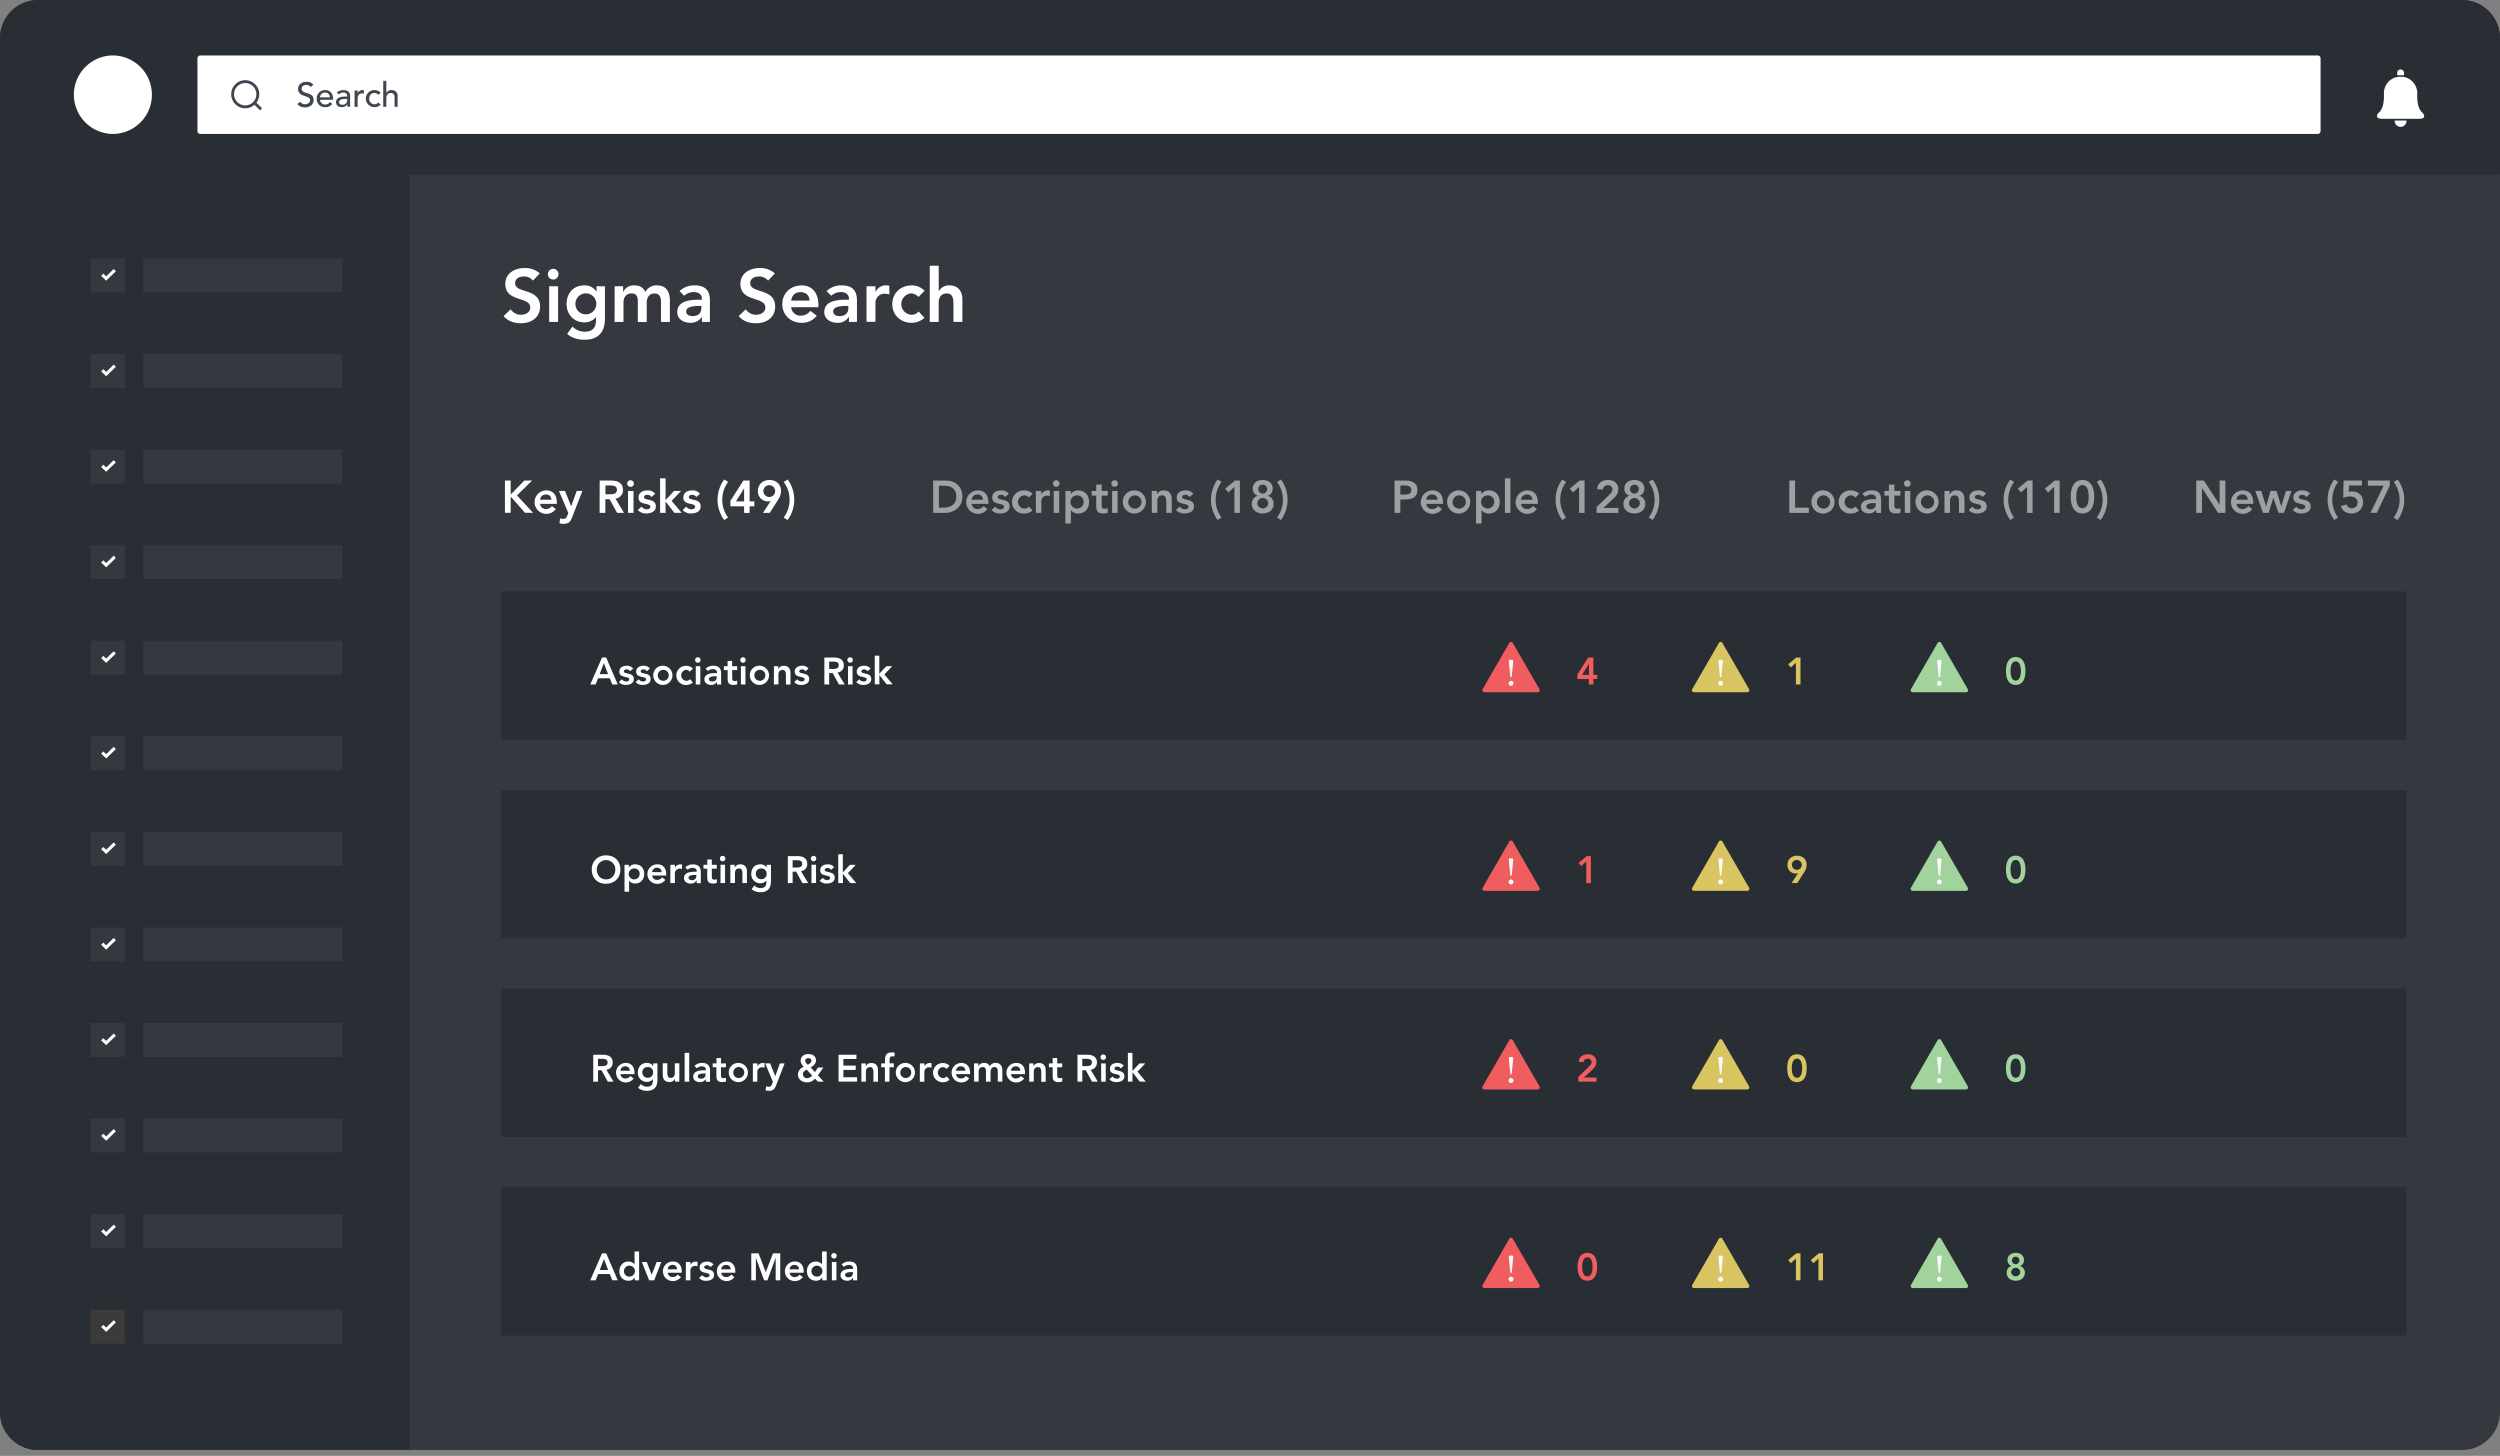 <svg width="419" height="244" fill="none" xmlns="http://www.w3.org/2000/svg"><rect width="100%" height="100%" fill="#808080" stroke="none"/><path d="M412.619 0H6.381A6.379 6.379 0 0 0 .003 6.379v230.267a6.379 6.379 0 0 0 6.378 6.379H412.62a6.378 6.378 0 0 0 6.378-6.379V6.379A6.378 6.378 0 0 0 412.619 0Z" fill="#35393F"/><path d="M68.672 29.28v213.745H6.382A6.4 6.4 0 0 1 0 236.657V29.299l68.672-.02Z" fill="#292D34"/><path d="M419 29.285V6.378a6.396 6.396 0 0 0-6.367-6.367H6.384A6.398 6.398 0 0 0 .003 6.378v22.907H419Z" fill="#292D34"/><path d="M57.374 43.33h-33.35v5.672h33.35v-5.673ZM57.374 59.345h-33.35v5.673h33.35v-5.673ZM57.374 75.36h-33.35v5.673h33.35v-5.672ZM57.374 91.379h-33.35v5.672h33.35V91.38ZM57.374 107.395h-33.35v5.672h33.35v-5.672ZM57.374 123.413h-33.35v5.672h33.35v-5.672ZM57.374 171.462h-33.35v5.673h33.35v-5.673ZM57.374 187.478h-33.35v5.673h33.35v-5.673ZM57.374 203.497h-33.35v5.672h33.35v-5.672Z" fill="#35393F"/><path d="M20.916 219.512h-5.753v5.673h5.753v-5.673Z" fill="#3B3B3B"/><path d="M57.374 219.512h-33.35v5.673h33.35v-5.673ZM57.374 139.428h-33.35v5.673h33.35v-5.673ZM20.916 43.33h-5.753v5.672h5.753v-5.673ZM20.916 59.345h-5.753v5.673h5.753v-5.673ZM20.916 75.36h-5.753v5.673h5.753v-5.672ZM20.916 91.379h-5.753v5.672h5.753V91.38ZM20.916 107.395h-5.753v5.672h5.753v-5.672ZM20.916 123.413h-5.753v5.672h5.753v-5.672ZM20.916 171.462h-5.753v5.673h5.753v-5.673ZM20.916 187.478h-5.753v5.673h5.753v-5.673ZM20.916 203.497h-5.753v5.672h5.753v-5.672ZM20.916 139.428h-5.753v5.673h5.753v-5.673ZM20.916 155.444h-5.753v5.673h5.753v-5.673Z" fill="#35393F"/><path d="m17.311 45.854-.36.374.842.811 1.625-1.58-.363-.372-1.265 1.23-.479-.463ZM17.311 61.873l-.36.37.842.812 1.625-1.578-.363-.371-1.265 1.229-.479-.462ZM17.311 77.888l-.36.374.842.808 1.625-1.578-.363-.37-1.265 1.228-.479-.462ZM17.311 93.904l-.36.374.842.81 1.625-1.577-.363-.374-1.265 1.232-.479-.465ZM17.311 109.922l-.36.374.842.808 1.625-1.578-.363-.371-1.265 1.229-.479-.462ZM17.311 125.938l-.36.374.842.811 1.625-1.581-.363-.371-1.265 1.229-.479-.462ZM17.311 173.987l-.36.374.842.811 1.625-1.578-.363-.374-1.265 1.23-.479-.463ZM17.311 190.006l-.36.373.842.809 1.625-1.578-.363-.371-1.265 1.229-.479-.462ZM17.311 206.021l-.36.374.842.811 1.625-1.581-.363-.371-1.265 1.23-.479-.463ZM17.311 222.04l-.36.371.842.811 1.625-1.578-.363-.374-1.265 1.232-.479-.462ZM17.311 141.956l-.36.374.842.808 1.625-1.578-.363-.371-1.265 1.229-.479-.462ZM17.311 157.972l-.36.373.842.809 1.625-1.578-.363-.371-1.265 1.229-.479-.462Z" fill="#fff"/><path d="M57.374 155.444h-33.35v5.673h33.35v-5.673Z" fill="#35393F"/><path d="M84.626 80.54h.964v2.295h.047l2.242-2.295h1.302l-2.534 2.492 2.703 2.918h-1.357l-2.35-2.666h-.053v2.666h-.964v-5.41ZM90.521 84.444a.952.952 0 0 0 .988.872 1.204 1.204 0 0 0 .986-.498l.659.498a1.966 1.966 0 1 1-1.553-3.123c1.024 0 1.722.72 1.722 1.999v.252H90.52Zm1.883-.69a.845.845 0 0 0-.933-.872.911.911 0 0 0-.95.873h1.883ZM93.682 82.284h1.01l1.028 2.55h.014l.919-2.55h.955l-1.736 4.463c-.277.69-.59 1.05-1.4 1.05-.24 0-.476-.031-.707-.092l.117-.83c.149.058.307.089.467.09.452 0 .573-.16.726-.553l.177-.434-1.57-3.694ZM100.504 80.54h1.882c1.041 0 2.021.338 2.021 1.553a1.385 1.385 0 0 1-1.254 1.47l1.437 2.398h-1.163l-1.254-2.298h-.717v2.298h-.963l.011-5.42Zm1.713 2.295c.554 0 1.18-.044 1.18-.75 0-.642-.598-.717-1.094-.717h-.83v1.467h.744ZM105.708 80.488a.554.554 0 1 1-.055 1.107.554.554 0 0 1 .055-1.107Zm-.451 1.796h.919v3.677h-.919v-3.677ZM109.192 83.303a.836.836 0 0 0-.717-.373c-.247 0-.538.113-.538.39 0 .656 1.983.122 1.983 1.553 0 .872-.831 1.18-1.584 1.18a1.795 1.795 0 0 1-1.431-.568l.612-.573a1.117 1.117 0 0 0 .872.451c.277 0 .612-.13.612-.42 0-.76-1.983-.161-1.983-1.562 0-.83.737-1.188 1.479-1.188a1.59 1.59 0 0 1 1.309.554l-.614.556ZM110.631 80.172h.919v3.638l1.417-1.526h1.177l-1.575 1.661 1.675 2.008h-1.216l-1.461-1.877h-.017v1.877h-.919v-5.78ZM116.702 83.303a.83.83 0 0 0-.72-.373c-.243 0-.534.113-.534.39 0 .656 1.982.122 1.982 1.553 0 .872-.83 1.18-1.583 1.18a1.795 1.795 0 0 1-1.431-.568l.606-.573a1.11 1.11 0 0 0 .872.451c.277 0 .612-.13.612-.42 0-.76-1.982-.161-1.982-1.562 0-.83.733-1.188 1.478-1.188a1.58 1.58 0 0 1 1.307.554l-.607.556ZM122.023 80.754v.03a5.008 5.008 0 0 0 0 5.95l-.642.42a5.725 5.725 0 0 1 0-6.796l.642.396ZM124.711 84.856h-2.297v-.91l2.181-3.406h1.041v3.491h.789v.83h-.789v1.108h-.925v-1.113Zm0-3.014-1.353 2.19h1.353v-2.19ZM127.873 85.961l1.301-2.007-.017-.014a1.186 1.186 0 0 1-.503.091 1.663 1.663 0 0 1-1.631-1.73c0-1.127.83-1.852 1.938-1.852 1.107 0 1.938.695 1.938 1.844a2.694 2.694 0 0 1-.504 1.486l-1.384 2.182h-1.138Zm1.055-4.64a.986.986 0 0 0-.913.61.988.988 0 1 0 .913-.61ZM131.356 86.756v-.03a4.982 4.982 0 0 0 0-5.942l.642-.426a5.719 5.719 0 0 1 0 6.796l-.642-.398Z" fill="#fff"/><path d="M156.394 80.54h2.137c1.423 0 2.768.872 2.768 2.71 0 1.839-1.569 2.711-2.871 2.711h-2.021l-.013-5.42Zm1.686 4.546c1.209 0 2.195-.52 2.195-1.835s-.856-1.839-2.035-1.839h-.88v3.674h.72ZM162.855 84.444a.955.955 0 0 0 .989.872 1.203 1.203 0 0 0 .988-.498l.659.498a1.969 1.969 0 0 1-2.692.469 1.96 1.96 0 0 1-.559-2.675 1.963 1.963 0 0 1 1.695-.917c1.027 0 1.722.72 1.722 1.999v.252h-2.802Zm1.886-.69a.858.858 0 0 0-.27-.649.842.842 0 0 0-.666-.223.913.913 0 0 0-.95.873h1.886ZM168.476 83.303a.834.834 0 0 0-.72-.373c-.244 0-.535.113-.535.39 0 .656 1.983.122 1.983 1.553 0 .872-.831 1.18-1.587 1.18a1.804 1.804 0 0 1-1.431-.568l.606-.573a1.105 1.105 0 0 0 .872.451c.277 0 .612-.13.612-.42 0-.76-1.982-.161-1.982-1.562 0-.83.734-1.188 1.478-1.188a1.588 1.588 0 0 1 1.307.554l-.603.556ZM172.426 83.389a1 1 0 0 0-.698-.368 1.11 1.11 0 0 0-1.107 1.107 1.11 1.11 0 0 0 1.107 1.108.871.871 0 0 0 .712-.344l.615.656a2.085 2.085 0 0 1-1.327.515 1.935 1.935 0 0 1-1.951-1.146 1.937 1.937 0 0 1 1.951-2.713 1.789 1.789 0 0 1 1.332.554l-.634.631ZM173.605 82.284h.92v.585h.019a1.17 1.17 0 0 1 1.417-.623v.889a1.81 1.81 0 0 0-.445-.07.93.93 0 0 0-.695.25.93.93 0 0 0-.291.678v1.968h-.919l-.006-3.677ZM177.05 80.488a.551.551 0 0 1 .511.677.553.553 0 1 1-.511-.677Zm-.452 1.796h.92v3.677h-.92v-3.677ZM178.575 82.284h.872v.554a1.422 1.422 0 0 1 1.265-.642c1.132 0 1.813.83 1.813 1.938 0 1.107-.728 1.938-1.777 1.938a1.51 1.51 0 0 1-1.246-.554h-.022v2.215h-.919l.014-5.449Zm1.965.737a1.106 1.106 0 1 0 1.08 1.107 1.058 1.058 0 0 0-.302-.785 1.064 1.064 0 0 0-.778-.322ZM182.968 83.065v-.78h.759V81.22h.916v1.063h1.011v.781h-1.011v1.609c0 .368.108.598.515.598a.935.935 0 0 0 .496-.117v.773a1.892 1.892 0 0 1-.726.124c-.971 0-1.201-.437-1.201-1.3v-1.687h-.759ZM186.842 80.488a.551.551 0 0 1 .511.677.553.553 0 1 1-.511-.677Zm-.452 1.796h.919v3.677h-.919v-3.677ZM190.18 82.193a1.938 1.938 0 1 1-1.998 1.938 1.895 1.895 0 0 1 1.232-1.819c.245-.092.506-.132.766-.119Zm0 3.046a1.11 1.11 0 0 0 1.043-.665 1.104 1.104 0 0 0-.222-1.216 1.109 1.109 0 0 0-1.9.773 1.056 1.056 0 0 0 .307.777 1.063 1.063 0 0 0 .772.317v.014ZM193.035 82.284h.888v.59a1.157 1.157 0 0 1 1.127-.681c.986 0 1.337.698 1.337 1.448v2.32h-.916V84.1c0-.407-.031-1.08-.676-1.08-.603 0-.83.443-.83.933v2.007h-.919l-.011-3.677ZM199.391 83.303a.83.83 0 0 0-.72-.373c-.246 0-.537.113-.537.39 0 .656 1.982.122 1.982 1.553 0 .872-.83 1.18-1.583 1.18a1.795 1.795 0 0 1-1.431-.568l.611-.573a1.12 1.12 0 0 0 .872.451c.277 0 .612-.13.612-.42 0-.76-1.982-.161-1.982-1.562 0-.83.736-1.188 1.478-1.188a1.592 1.592 0 0 1 1.31.554l-.612.556ZM204.72 80.754v.03a5.008 5.008 0 0 0 0 5.95l-.645.42a5.732 5.732 0 0 1 0-6.796l.645.396ZM206.891 81.598l-1.017.941-.537-.637 1.639-1.362h.831v5.421h-.919l.003-4.363ZM213.303 81.872a1.182 1.182 0 0 1-.831 1.218v.014a1.34 1.34 0 0 1 .988 1.318c0 1.071-.83 1.63-1.83 1.63-.999 0-1.83-.553-1.83-1.63a1.348 1.348 0 0 1 .989-1.318v-.02a1.184 1.184 0 0 1-.831-1.218c0-.91.742-1.423 1.661-1.423s1.684.518 1.684 1.429Zm-2.572 2.433a.913.913 0 0 0 .91.911.913.913 0 0 0 .911-.91.913.913 0 0 0-1.821 0Zm.169-2.342a.714.714 0 0 0 .45.707.718.718 0 0 0 .291.052.745.745 0 0 0 .742-.759.724.724 0 0 0-.458-.68.727.727 0 0 0-.284-.053.701.701 0 0 0-.744.747l.003-.014ZM214.036 86.756v-.03a4.982 4.982 0 0 0 0-5.942l.645-.426a5.732 5.732 0 0 1 0 6.796l-.645-.398ZM233.731 80.54h1.822c1.049 0 1.998.368 1.998 1.57 0 1.362-1.018 1.606-2.167 1.606h-.687v2.245h-.966v-5.42Zm1.548 2.35c.553 0 1.262-.03 1.262-.766 0-.665-.637-.756-1.157-.756h-.687v1.523h.582ZM239.049 84.444a.95.95 0 0 0 .986.872 1.203 1.203 0 0 0 .988-.498l.659.498a1.967 1.967 0 0 1-2.693.468 1.963 1.963 0 0 1-.557-2.676 1.962 1.962 0 0 1 1.697-.915c1.024 0 1.722.72 1.722 1.999v.252h-2.802Zm1.883-.69a.84.84 0 0 0-.576-.833.844.844 0 0 0-.357-.039.914.914 0 0 0-.95.873h1.883ZM244.534 82.193a1.936 1.936 0 0 1 1.832 2.352 1.944 1.944 0 0 1-1.537 1.49 1.937 1.937 0 0 1-2.294-1.904 1.911 1.911 0 0 1 .579-1.403 1.9 1.9 0 0 1 1.42-.535Zm0 3.045a1.104 1.104 0 0 0 1.042-.664 1.105 1.105 0 0 0-.788-1.527 1.108 1.108 0 0 0-1.334 1.084 1.075 1.075 0 0 0 .307.777 1.066 1.066 0 0 0 .773.317v.013ZM247.391 82.284h.872v.554h.014a1.409 1.409 0 0 1 1.262-.642c1.135 0 1.816.83 1.816 1.938 0 1.107-.728 1.938-1.777 1.938a1.507 1.507 0 0 1-1.246-.554h-.025v2.215h-.916v-5.449Zm1.965.737a1.104 1.104 0 0 0-1.042.664 1.109 1.109 0 0 0 1.933 1.061c.123-.182.189-.398.189-.618a1.058 1.058 0 0 0-.302-.785 1.064 1.064 0 0 0-.778-.322ZM252.227 80.172h.919v5.789h-.919v-5.789ZM254.938 84.444a.95.95 0 0 0 .988.872 1.194 1.194 0 0 0 .985-.498l.659.498a1.96 1.96 0 0 1-1.753.801 1.968 1.968 0 0 1-1.595-1.083 1.967 1.967 0 0 1 1.795-2.84c1.025 0 1.722.719 1.722 1.998v.252h-2.801Zm1.882-.69a.84.84 0 0 0-.576-.833.842.842 0 0 0-.357-.039.915.915 0 0 0-.949.873h1.882ZM262.479 80.754v.03a5.002 5.002 0 0 0 0 5.95l-.642.42a5.72 5.72 0 0 1 0-6.796l.642.396ZM264.661 81.598l-1.019.941-.535-.637 1.637-1.362h.83v5.421h-.919l.006-4.363ZM267.592 84.987l2.107-2.035c.252-.247.554-.554.554-.92a.721.721 0 0 0-.494-.675.727.727 0 0 0-.292-.036.808.808 0 0 0-.831.734l-.963-.075c.091-1.002.83-1.531 1.799-1.531s1.753.496 1.753 1.54c0 .68-.352 1.145-.831 1.591l-1.675 1.553h2.511v.83h-3.638v-.976ZM275.593 81.872a1.182 1.182 0 0 1-.83 1.218v.014a1.34 1.34 0 0 1 .985 1.318c0 1.071-.83 1.63-1.827 1.63s-1.83-.553-1.83-1.63a1.35 1.35 0 0 1 .986-1.318v-.02a1.184 1.184 0 0 1-.831-1.218c0-.91.742-1.423 1.661-1.423s1.686.518 1.686 1.429Zm-2.572 2.433a.91.91 0 0 0 1.822 0 .914.914 0 0 0-1.822 0Zm.166-2.342a.716.716 0 0 0 .205.544.722.722 0 0 0 .54.215.747.747 0 0 0 .742-.759.743.743 0 0 0-.217-.522.73.73 0 0 0-.525-.211.707.707 0 0 0-.736.747l-.009-.014ZM276.335 86.756v-.03a4.982 4.982 0 0 0 0-5.942l.642-.426a5.719 5.719 0 0 1 0 6.796l-.642-.398ZM299.889 80.54h.966v4.546h2.304v.875h-3.27v-5.42ZM305.592 82.193a1.935 1.935 0 0 1 1.835 2.35 1.937 1.937 0 0 1-3.831-.412 1.908 1.908 0 0 1 1.231-1.817 1.91 1.91 0 0 1 .765-.12Zm0 3.045a1.109 1.109 0 0 0 .821-1.88 1.108 1.108 0 0 0-1.901.773 1.06 1.06 0 0 0 .307.778 1.052 1.052 0 0 0 .773.316v.013ZM310.96 83.389a1 1 0 0 0-.697-.368 1.106 1.106 0 0 0-.783 1.89c.207.208.489.325.783.325a.884.884 0 0 0 .711-.344l.612.656a2.071 2.071 0 0 1-1.323.515 1.94 1.94 0 0 1-1.952-2.712 1.941 1.941 0 0 1 1.952-1.147 1.795 1.795 0 0 1 1.331.554l-.634.631ZM314.435 85.454h-.022a1.325 1.325 0 0 1-1.18.599c-.681 0-1.339-.377-1.339-1.108 0-1.196 1.384-1.279 2.311-1.279h.23v-.1c0-.45-.352-.689-.831-.689a1.45 1.45 0 0 0-.98.382l-.481-.482a2.154 2.154 0 0 1 1.561-.59c1.57 0 1.57 1.133 1.57 1.662v2.115h-.831l-.008-.51Zm-.053-1.14h-.191c-.506 0-1.384.039-1.384.568 0 .334.343.481.642.481.629 0 .928-.33.928-.83l.005-.22ZM315.822 83.065v-.78h.758V81.22h.917v1.063h1.007v.781h-1.01v1.609c0 .368.108.598.515.598a.93.93 0 0 0 .495-.117v.773a1.883 1.883 0 0 1-.725.124c-.974 0-1.201-.437-1.201-1.3v-1.687h-.756ZM319.695 80.488a.554.554 0 1 1-.055 1.107.554.554 0 0 1 .055-1.107Zm-.451 1.796h.922v3.677h-.919l-.003-3.677ZM323.034 82.193a1.935 1.935 0 0 1 1.746 1.238 1.937 1.937 0 1 1-3.745.7 1.896 1.896 0 0 1 .578-1.404 1.892 1.892 0 0 1 1.421-.534Zm0 3.046a1.105 1.105 0 0 0 1.043-.665 1.112 1.112 0 0 0-.223-1.216 1.102 1.102 0 0 0-1.21-.252 1.106 1.106 0 0 0-.69 1.025 1.074 1.074 0 0 0 .307.777 1.063 1.063 0 0 0 .773.317v.014ZM325.888 82.284h.872v.59h.017a1.159 1.159 0 0 1 1.124-.68c.988 0 1.34.697 1.34 1.447v2.32h-.919V84.1c0-.407-.031-1.08-.673-1.08s-.831.443-.831.933v2.007h-.919l-.011-3.677ZM332.242 83.303a.83.83 0 0 0-.72-.373c-.244 0-.534.113-.534.39 0 .656 1.982.122 1.982 1.553 0 .872-.831 1.18-1.584 1.18a1.79 1.79 0 0 1-1.431-.568l.612-.573a1.11 1.11 0 0 0 .872.451c.277 0 .612-.13.612-.42 0-.76-1.982-.161-1.982-1.562 0-.83.733-1.188 1.478-1.188a1.588 1.588 0 0 1 1.309.554l-.614.556ZM337.562 80.754v.03a5.021 5.021 0 0 0 0 5.95l-.642.42a5.725 5.725 0 0 1 0-6.796l.642.396ZM339.744 81.598l-1.016.941-.537-.637 1.639-1.362h.83v5.421h-.919l.003-4.363ZM344.276 81.598l-1.016.941-.537-.637 1.639-1.362h.831v5.421h-.92l.003-4.363ZM349.024 80.449c.604 0 1.96.238 1.96 2.802 0 2.563-1.356 2.801-1.96 2.801-.603 0-1.96-.238-1.96-2.801 0-2.564 1.354-2.802 1.96-2.802Zm0 4.728c.919 0 1.041-1.254 1.041-1.937 0-.684-.122-1.938-1.041-1.938-.919 0-1.041 1.254-1.041 1.938 0 .683.122 1.938 1.041 1.938ZM351.421 86.756v-.03a4.983 4.983 0 0 0 0-5.942l.645-.426a5.732 5.732 0 0 1 0 6.796l-.645-.398ZM368.09 80.54h1.279l2.625 4.026h.016V80.54h.964v5.421h-1.224l-2.68-4.153h-.016v4.153h-.964v-5.42ZM374.834 84.444a.955.955 0 0 0 .989.872 1.206 1.206 0 0 0 .988-.498l.656.498a1.96 1.96 0 0 1-1.753.801 1.968 1.968 0 0 1-1.595-1.083 1.967 1.967 0 0 1 1.795-2.84c1.025 0 1.722.719 1.722 1.998v.252h-2.802Zm1.883-.69a.836.836 0 0 0-.262-.654.83.83 0 0 0-.671-.218.915.915 0 0 0-.95.873h1.883ZM377.996 82.284h.997l.794 2.572h.017l.742-2.572h.994l.797 2.572h.017l.764-2.572h.927l-1.248 3.677h-.911l-.872-2.511h-.017l-.772 2.511h-.95l-1.279-3.677ZM386.548 83.303a.83.83 0 0 0-.72-.373c-.244 0-.534.113-.534.39 0 .656 1.982.122 1.982 1.553 0 .872-.831 1.18-1.586 1.18a1.806 1.806 0 0 1-1.432-.568l.615-.573a1.11 1.11 0 0 0 .872.451c.277 0 .612-.13.612-.42 0-.76-1.982-.161-1.982-1.562 0-.83.733-1.188 1.475-1.188a1.588 1.588 0 0 1 1.31.554l-.612.556ZM391.869 80.754v.03a5.008 5.008 0 0 0 0 5.95l-.642.42a5.72 5.72 0 0 1 0-6.796l.642.396ZM395.864 81.368h-2.182l-.022 1.077a2.33 2.33 0 0 1 .582-.066 1.702 1.702 0 0 1 1.807 1.796c0 1.166-.849 1.877-1.96 1.877-.858 0-1.5-.407-1.752-1.24l.963-.26a.854.854 0 0 0 .889.625.905.905 0 0 0 .876-.563.912.912 0 0 0 .065-.361c0-.759-.598-1.05-1.27-1.05-.393.001-.78.09-1.133.26l.053-2.923h3.084v.828ZM396.852 80.54h3.682v.83l-2.165 4.58h-1.08l2.215-4.549h-2.652v-.86ZM401.193 86.756v-.03a4.983 4.983 0 0 0 0-5.942l.643-.426a5.725 5.725 0 0 1 0 6.796l-.643-.398Z" fill="#9EA0A3"/><path d="M89.32 47.033a1.86 1.86 0 0 0-1.543-.694c-.722 0-1.442.32-1.442 1.132 0 1.766 4.18.759 4.18 3.892 0 1.891-1.495 2.813-3.222 2.813-1.108 0-2.165-.338-2.888-1.196l1.182-1.143a2.079 2.079 0 0 0 1.742.919c.722 0 1.545-.396 1.545-1.204 0-1.938-4.18-.83-4.18-3.97 0-1.816 1.616-2.664 3.244-2.664a3.627 3.627 0 0 1 2.528.909l-1.147 1.206ZM92.766 45.057a.898.898 0 0 1 .11 1.779.898.898 0 0 1-1.054-.885.918.918 0 0 1 .944-.894Zm-.722 2.923h1.492v5.972h-1.492V47.98ZM101.387 47.98v5.438c0 2.15-1.044 3.518-3.37 3.518-1.107 0-2.114-.235-2.962-.982l.897-1.218a2.872 2.872 0 0 0 2.052.858c1.442 0 1.89-.83 1.89-2.002v-.437h-.024a2.431 2.431 0 0 1-1.938.872c-1.791 0-2.974-1.37-2.974-3.062 0-1.767 1.108-3.134 2.949-3.134a2.3 2.3 0 0 1 2.051 1.044h.025v-.895h1.404Zm-4.95 2.974a1.725 1.725 0 0 0 1.755 1.727 1.756 1.756 0 1 0-1.755-1.727ZM103.018 47.98h1.417v.933h.025a1.906 1.906 0 0 1 1.83-1.082c.922 0 1.556.36 1.866 1.107a2.077 2.077 0 0 1 1.966-1.107c1.592 0 2.151 1.132 2.151 2.563v3.558h-1.492v-3.383c0-.748-.225-1.384-1.108-1.384-.933 0-1.282.772-1.282 1.542v3.236h-1.492v-3.569c0-.736-.299-1.22-1.019-1.22-.982 0-1.384.722-1.384 1.517v3.261h-1.492l.014-5.972ZM117.638 53.13h-.039a2.14 2.14 0 0 1-1.916.971c-1.107 0-2.176-.611-2.176-1.79 0-1.939 2.262-2.08 3.757-2.08h.374v-.16c0-.734-.573-1.122-1.371-1.122-.59 0-1.158.223-1.591.623l-.784-.783a3.497 3.497 0 0 1 2.539-.958c2.55 0 2.55 1.84 2.55 2.688v3.433h-1.343v-.822Zm-.089-1.852h-.313c-.83 0-2.239.06-2.239.919 0 .553.553.783 1.043.783 1.022 0 1.507-.534 1.507-1.367l.002-.335ZM128.723 47.033a1.859 1.859 0 0 0-1.545-.694c-.719 0-1.442.32-1.442 1.132 0 1.766 4.18.758 4.18 3.892 0 1.891-1.492 2.813-3.222 2.813-1.108 0-2.165-.338-2.885-1.196l1.179-1.143a2.086 2.086 0 0 0 1.745.919c.719 0 1.542-.396 1.542-1.204 0-1.938-4.181-.83-4.181-3.97 0-1.816 1.617-2.664 3.248-2.664a3.626 3.626 0 0 1 2.525.908l-1.144 1.207ZM132.604 51.488a1.545 1.545 0 0 0 1.603 1.42 1.965 1.965 0 0 0 1.606-.808l1.08.808a3.114 3.114 0 0 1-2.528 1.196c-1.802 0-3.247-1.257-3.247-3.137 0-1.88 1.445-3.133 3.247-3.133 1.661 0 2.799 1.168 2.799 3.247v.41l-4.56-.003Zm3.06-1.108c0-.872-.585-1.42-1.518-1.42-.883 0-1.431.554-1.542 1.42h3.06ZM142.283 53.13h-.039a2.14 2.14 0 0 1-1.916.971c-1.107 0-2.176-.611-2.176-1.79 0-1.939 2.265-2.08 3.757-2.08h.374v-.16c0-.734-.573-1.122-1.368-1.122-.591 0-1.16.223-1.594.623l-.784-.783a3.498 3.498 0 0 1 2.539-.958c2.55 0 2.55 1.84 2.55 2.688v3.433h-1.343v-.822Zm-.089-1.852h-.318c-.831 0-2.24.06-2.24.919 0 .553.554.783 1.047.783 1.019 0 1.503-.534 1.503-1.367l.008-.335ZM145.231 47.98h1.493v.944h.025a1.9 1.9 0 0 1 1.766-1.107c.182.003.363.032.537.086v1.445a2.947 2.947 0 0 0-.723-.114 1.5 1.5 0 0 0-1.483.906c-.081.19-.123.394-.122.6v3.198h-1.493V47.98ZM153.927 49.772a1.669 1.669 0 0 0-1.132-.598 1.792 1.792 0 0 0 0 3.582 1.433 1.433 0 0 0 1.157-.554l.997 1.072a3.382 3.382 0 0 1-2.154.83c-1.802 0-3.248-1.257-3.248-3.136 0-1.88 1.446-3.134 3.248-3.134a2.915 2.915 0 0 1 2.165.908l-1.033 1.03ZM157.338 48.814h.025a1.864 1.864 0 0 1 1.752-.983c1.606 0 2.179 1.132 2.179 2.35v3.77h-1.495V50.93c0-.66-.047-1.756-1.107-1.756-.983 0-1.368.723-1.368 1.518v3.26h-1.495V44.54h1.495l.014 4.275Z" fill="#fff"/><path d="M403.328 99.12H84.02v24.849h319.308v-24.85Z" fill="#292D34"/><path d="M100.902 110.199h.695l1.938 4.515h-.916l-.421-1.032h-1.96l-.407 1.032h-.9l1.971-4.515Zm1.005 2.785-.695-1.835-.708 1.835h1.403ZM105.609 112.502a.683.683 0 0 0-.598-.312c-.205 0-.448.097-.448.326 0 .554 1.661.1 1.661 1.293 0 .728-.695.983-1.321.983a1.514 1.514 0 0 1-1.193-.471l.512-.479a.932.932 0 0 0 .725.377c.225 0 .513-.108.513-.352 0-.631-1.661-.133-1.661-1.301 0-.684.611-.988 1.232-.988a1.33 1.33 0 0 1 1.09.465l-.512.459ZM108.427 112.502a.692.692 0 0 0-.598-.312c-.205 0-.445.096-.445.326 0 .554 1.661.1 1.661 1.293 0 .728-.695.983-1.321.983a1.494 1.494 0 0 1-1.19-.471l.509-.479a.936.936 0 0 0 .728.377c.222 0 .51-.108.51-.352 0-.631-1.661-.133-1.661-1.301 0-.684.611-.988 1.231-.988a1.334 1.334 0 0 1 1.08.465l-.504.459ZM111.146 111.578a1.603 1.603 0 0 1 1.448 1.029 1.606 1.606 0 0 1-1.207 2.16 1.61 1.61 0 0 1-1.902-1.584 1.582 1.582 0 0 1 .484-1.161 1.569 1.569 0 0 1 1.177-.444Zm0 2.525a.924.924 0 0 0 .863-.554.914.914 0 0 0-.657-1.265.92.92 0 0 0-1.106.899.888.888 0 0 0 .9.908v.012ZM115.611 112.572a.832.832 0 0 0-.578-.305.916.916 0 0 0-.869.918.919.919 0 0 0 .869.917.728.728 0 0 0 .592-.276l.51.553c-.308.269-.7.42-1.108.427a1.6 1.6 0 0 1-1.18-.447 1.609 1.609 0 0 1 1.18-2.768 1.504 1.504 0 0 1 1.108.466l-.524.515ZM116.984 110.155a.451.451 0 0 1 .407.3.454.454 0 0 1-.115.492.459.459 0 1 1-.292-.792Zm-.376 1.497h.764v3.062h-.764v-3.062ZM120.168 114.294h-.019a1.113 1.113 0 0 1-.983.498c-.568 0-1.107-.313-1.107-.919 0-.994 1.16-1.066 1.924-1.066h.193v-.08c0-.377-.293-.576-.703-.576-.302 0-.594.114-.816.318l-.402-.401a1.803 1.803 0 0 1 1.301-.49c1.307 0 1.307.944 1.307 1.384v1.761h-.687l-.008-.429Zm-.047-.95h-.158c-.421 0-1.149.033-1.149.473 0 .277.277.402.537.402.524 0 .77-.277.77-.703v-.172ZM121.323 112.306v-.654h.62v-.883h.764v.886h.844v.654h-.833v1.337c0 .307.091.498.429.498a.81.81 0 0 0 .415-.094v.642a1.604 1.604 0 0 1-.606.103c-.811 0-1.002-.363-1.002-1.086v-1.4l-.631-.003ZM124.551 110.155a.461.461 0 0 1 .422.563.456.456 0 0 1-.366.348.46.46 0 0 1-.541-.452.487.487 0 0 1 .147-.33.47.47 0 0 1 .338-.129Zm-.377 1.497h.764v3.062h-.764v-3.062ZM127.33 111.578a1.603 1.603 0 0 1 1.448 1.029 1.606 1.606 0 0 1-1.207 2.16 1.608 1.608 0 0 1-1.902-1.584 1.582 1.582 0 0 1 .484-1.161 1.575 1.575 0 0 1 1.177-.444Zm0 2.525a.925.925 0 0 0 .865-.552.92.92 0 1 0-1.762-.368.884.884 0 0 0 .897.908v.012ZM129.711 111.652h.728v.501a.958.958 0 0 1 .939-.567c.83 0 1.107.579 1.107 1.204v1.938h-.764v-1.547c0-.341-.025-.9-.554-.9-.528 0-.7.368-.7.778v1.661h-.767l.011-3.068ZM135.008 112.502a.705.705 0 0 0-.601-.312c-.205 0-.446.096-.446.326 0 .554 1.661.1 1.661 1.293 0 .728-.697.983-1.32.983a1.503 1.503 0 0 1-1.194-.471l.51-.479a.936.936 0 0 0 .728.377c.221 0 .509-.108.509-.352 0-.631-1.661-.133-1.661-1.301 0-.684.615-.988 1.232-.988a1.311 1.311 0 0 1 1.083.465l-.501.459ZM138.164 110.199h1.569c.87 0 1.684.277 1.684 1.296a1.155 1.155 0 0 1-1.044 1.223l1.199 1.996h-.969l-1.047-1.913h-.587v1.913h-.805v-4.515Zm1.431 1.913c.451 0 .98-.036.98-.623 0-.537-.496-.601-.911-.601h-.695v1.224h.626ZM142.502 110.155a.464.464 0 0 1 .406.3.454.454 0 0 1-.115.492.46.46 0 0 1-.776-.333.486.486 0 0 1 .04-.18.484.484 0 0 1 .263-.249.47.47 0 0 1 .182-.03Zm-.377 1.497h.767v3.062h-.767v-3.062ZM145.406 112.502a.697.697 0 0 0-.601-.312c-.202 0-.445.096-.445.326 0 .554 1.661.1 1.661 1.293 0 .728-.695.983-1.321.983a1.499 1.499 0 0 1-1.193-.471l.509-.479a.936.936 0 0 0 .728.377c.225 0 .51-.108.51-.352 0-.631-1.661-.133-1.661-1.301 0-.684.611-.988 1.229-.988a1.313 1.313 0 0 1 1.091.465l-.507.459ZM146.604 109.895h.767v3.028l1.18-1.27h.983l-1.316 1.384 1.399 1.661h-1.016l-1.219-1.562v1.562h-.766l-.012-4.803Z" fill="#fff"/><path d="M266.294 113.798h-1.921v-.761l1.807-2.838h.867v2.91h.656v.689h-.656v.916h-.764l.011-.916Zm0-2.514-1.13 1.825h1.144l-.014-1.825ZM253.584 107.826a.358.358 0 0 0-.334-.234.355.355 0 0 0-.334.234l-4.399 7.622c-.182.316-.033.576.335.576h8.799c.365 0 .514-.26.332-.576l-4.399-7.622Z" fill="#F05D5E"/><path d="M253.244 114.941a.377.377 0 0 1-.156-.03.388.388 0 0 1-.238-.382.401.401 0 0 1 .108-.291.404.404 0 0 1 .665.132c.02.051.029.105.028.159a.395.395 0 0 1-.114.295.397.397 0 0 1-.293.117Zm0-4.371c.174 0 .368.039.373.219 0 .084-.007.168-.019.251-.044.496-.175 1.662-.224 2.423h-.252c-.058-.767-.175-1.894-.227-2.417 0-.083-.02-.199-.02-.263-.005-.169.183-.213.363-.213h.006Z" fill="#FAFBFB"/><path d="m300.994 111.079-.847.787-.449-.532 1.368-1.135h.695v4.515h-.767v-3.635ZM288.713 107.826a.35.35 0 0 0-.665 0l-4.399 7.622c-.182.316-.033.576.333.576h8.798c.365 0 .515-.26.332-.576l-4.399-7.622Z" fill="#D8C461"/><path d="M288.375 114.941a.393.393 0 0 1-.373-.254.407.407 0 0 1-.023-.158.398.398 0 0 1 .24-.382.402.402 0 0 1 .313 0 .401.401 0 0 1 .247.382.37.37 0 0 1-.026.158.388.388 0 0 1-.378.254Zm0-4.371c.175 0 .368.039.374.219a1.914 1.914 0 0 1-.019.251c-.045.496-.172 1.662-.225 2.423h-.252c-.058-.767-.174-1.894-.227-2.417 0-.083-.019-.199-.019-.263-.008-.169.18-.213.36-.213h.008Z" fill="#FAFBFB"/><path d="M337.831 110.122c.504 0 1.634.199 1.634 2.336s-1.13 2.334-1.634 2.334-1.63-.197-1.63-2.334 1.129-2.336 1.63-2.336Zm0 3.942c.767 0 .87-1.044.87-1.606s-.103-1.608-.87-1.608-.866 1.046-.866 1.608.102 1.606.866 1.606ZM325.371 107.826a.353.353 0 0 0-.665 0l-4.399 7.622c-.183.316-.033.576.332.576h8.798c.369 0 .518-.26.333-.576l-4.399-7.622Z" fill="#A3D39D"/><path d="M325.032 114.941a.364.364 0 0 1-.156-.029.374.374 0 0 1-.215-.225.389.389 0 0 1-.022-.158.38.38 0 0 1 .024-.157.386.386 0 0 1 .369-.256.407.407 0 0 1 .292.12.396.396 0 0 1 .115.293.39.39 0 0 1-.407.412Zm0-4.371c.175 0 .369.039.374.219a1.914 1.914 0 0 1-.019.251c-.045.496-.175 1.662-.227 2.423h-.252c-.058-.767-.172-1.894-.225-2.417 0-.083-.019-.199-.019-.263-.005-.169.18-.213.363-.213h.005Z" fill="#FAFBFB"/><path d="M403.328 132.405H84.02v24.85h319.308v-24.85Z" fill="#292D34"/><path d="M101.57 143.371c1.409-.028 2.406.916 2.406 2.364s-.997 2.356-2.406 2.381c-1.409.025-2.386-.944-2.386-2.353a2.27 2.27 0 0 1 2.386-2.392Zm0 4.017c.938 0 1.559-.715 1.559-1.678a1.553 1.553 0 0 0-3.107 0c.006.963.623 1.678 1.553 1.678h-.005ZM104.67 144.938h.729v.459h.013a1.185 1.185 0 0 1 1.052-.534c.944 0 1.512.701 1.512 1.606 0 .905-.606 1.608-1.481 1.608a1.25 1.25 0 0 1-1.038-.465h-.02v1.844h-.767v-4.518Zm1.639.614a.926.926 0 0 0-.863.555.923.923 0 0 0 1.193 1.215.92.92 0 0 0 .57-.853.873.873 0 0 0-.549-.851.877.877 0 0 0-.351-.066ZM109.302 146.737a.793.793 0 0 0 .831.728 1.007 1.007 0 0 0 .83-.415l.554.415a1.63 1.63 0 0 1-1.459.664 1.635 1.635 0 0 1 .163-3.266c.856 0 1.437.598 1.437 1.661v.21l-2.356.003Zm1.57-.573a.708.708 0 0 0-.48-.696.7.7 0 0 0-.298-.032.763.763 0 0 0-.792.728h1.57ZM112.353 144.938h.764v.484h.014a.984.984 0 0 1 1.182-.509v.739a1.611 1.611 0 0 0-.371-.058.763.763 0 0 0-.585.203.787.787 0 0 0-.183.259.788.788 0 0 0-.063.31v1.639h-.764l.006-3.067ZM116.746 147.59h-.016a1.103 1.103 0 0 1-.983.498c-.567 0-1.107-.313-1.107-.919 0-.994 1.16-1.066 1.938-1.066h.191v-.083c0-.376-.294-.573-.701-.573-.302 0-.594.114-.817.318l-.401-.401a1.803 1.803 0 0 1 1.301-.49c1.307 0 1.307.944 1.307 1.384v1.761h-.689l-.023-.429Zm-.044-.95h-.158c-.42 0-1.149.031-1.149.471 0 .277.277.404.538.404.52 0 .769-.277.769-.703v-.172ZM117.904 145.588v-.65h.631v-.886h.764v.886h.831v.65h-.831v1.34c0 .308.091.499.429.499a.783.783 0 0 0 .413-.097v.645a1.577 1.577 0 0 1-.604.102c-.811 0-1.002-.363-1.002-1.085v-1.404h-.631ZM121.132 143.437a.455.455 0 0 1 .406.301.462.462 0 0 1-.115.492.467.467 0 0 1-.235.119.459.459 0 0 1-.238-.882.47.47 0 0 1 .182-.03Zm-.377 1.498h.765v3.062h-.765v-3.062ZM122.4 144.938h.728v.493h.014a.954.954 0 0 1 .936-.568c.83 0 1.107.579 1.107 1.204v1.938h-.75v-1.55c0-.338-.025-.897-.554-.897s-.7.368-.7.778v1.661h-.767l-.014-3.059ZM129.213 144.938v2.788c0 1.107-.535 1.805-1.728 1.805a2.19 2.19 0 0 1-1.52-.504l.46-.626a1.474 1.474 0 0 0 1.055.44c.739 0 .969-.421.969-1.027v-.224h-.014a1.246 1.246 0 0 1-1.002.446 1.51 1.51 0 0 1-1.102-.455 1.485 1.485 0 0 1-.326-.514 1.485 1.485 0 0 1-.095-.601c0-.905.567-1.606 1.512-1.606a1.19 1.19 0 0 1 1.052.535h.013v-.46l.726.003Zm-2.539 1.525a.876.876 0 0 0 .556.823.879.879 0 0 0 .344.063.853.853 0 0 0 .855-.545.861.861 0 0 0 .058-.355.844.844 0 0 0-.554-.845.852.852 0 0 0-.354-.052.857.857 0 0 0-.354.058.848.848 0 0 0-.496.498.859.859 0 0 0-.055.355ZM132.04 143.484h1.569c.867 0 1.684.277 1.684 1.296a1.156 1.156 0 0 1-1.047 1.224l1.202 1.996h-.972l-1.044-1.913h-.587V148h-.805v-4.516Zm1.428 1.913c.454 0 .983-.038.983-.625 0-.535-.498-.598-.911-.598h-.695v1.223h.623ZM136.378 143.437a.461.461 0 0 1 .291.793.458.458 0 0 1-.699-.081.452.452 0 0 1 .07-.583.463.463 0 0 1 .338-.129Zm-.376 1.498h.766v3.062h-.766v-3.062ZM139.282 145.788a.7.7 0 0 0-.601-.313c-.205 0-.446.094-.446.324 0 .554 1.662.102 1.662 1.295 0 .729-.698.983-1.321.983a1.486 1.486 0 0 1-1.193-.473l.509-.476a.944.944 0 0 0 .728.376c.222 0 .51-.111.51-.351 0-.632-1.661-.136-1.661-1.302 0-.683.614-.988 1.232-.988a1.314 1.314 0 0 1 1.09.465l-.509.46ZM140.492 143.177h.767v3.045l1.179-1.27h.983l-1.315 1.384 1.398 1.661h-1.016l-1.218-1.562v1.562h-.778v-4.82Z" fill="#fff"/><path d="m265.865 144.365-.847.783-.449-.529 1.365-1.135h.698V148h-.767v-3.635ZM253.584 141.112a.354.354 0 0 0-.538-.17.354.354 0 0 0-.13.17l-4.399 7.621c-.182.316-.033.576.335.576h8.799c.365 0 .514-.26.332-.576l-4.399-7.621Z" fill="#F05D5E"/><path d="M253.244 148.227a.394.394 0 0 1-.287-.121.397.397 0 0 1-.107-.292.396.396 0 0 1 .551-.382.393.393 0 0 1 .222.224c.02.05.029.104.028.158a.392.392 0 0 1-.027.159.39.39 0 0 1-.38.254Zm0-4.372c.174 0 .368.039.373.219 0 .084-.007.168-.019.252-.044.495-.175 1.661-.224 2.425h-.252c-.058-.77-.175-1.896-.227-2.42 0-.083-.02-.199-.02-.276-.005-.155.183-.2.363-.2h.006Z" fill="#FAFBFB"/><path d="m300.274 148 1.085-1.661v-.014a1.008 1.008 0 0 1-.42.077 1.375 1.375 0 0 1-.984-.434 1.395 1.395 0 0 1-.376-1.008c0-.939.684-1.545 1.609-1.545.924 0 1.606.581 1.606 1.539a2.252 2.252 0 0 1-.421 1.238l-1.155 1.816-.944-.008Zm.881-3.876a.826.826 0 0 0-.768.512.83.83 0 1 0 1.598.318.83.83 0 0 0-.83-.819v-.011ZM288.713 141.112a.355.355 0 0 0-.332-.237.351.351 0 0 0-.333.237l-4.399 7.621c-.182.316-.033.576.333.576h8.798c.365 0 .515-.26.332-.576l-4.399-7.621Z" fill="#D8C461"/><path d="M288.375 148.227a.405.405 0 0 1-.289-.119.383.383 0 0 1-.107-.294.401.401 0 0 1 .24-.382.401.401 0 0 1 .156-.03.399.399 0 0 1 .404.412.393.393 0 0 1-.404.413Zm0-4.372c.175 0 .368.039.374.219a1.943 1.943 0 0 1-.019.252c-.045.495-.172 1.661-.225 2.425h-.252c-.058-.77-.174-1.896-.227-2.42 0-.083-.019-.199-.019-.276-.008-.155.18-.2.36-.2h.008Z" fill="#FAFBFB"/><path d="M337.831 143.407c.504 0 1.634.199 1.634 2.336 0 2.138-1.13 2.334-1.634 2.334s-1.63-.196-1.63-2.334c0-2.137 1.129-2.336 1.63-2.336Zm0 3.942c.767 0 .87-1.046.87-1.606 0-.559-.103-1.608-.87-1.608s-.866 1.046-.866 1.608.102 1.606.866 1.606ZM325.371 141.112a.355.355 0 0 0-.333-.237.356.356 0 0 0-.204.065.36.36 0 0 0-.128.172l-4.399 7.621c-.183.316-.033.576.332.576h8.798c.369 0 .518-.26.333-.576l-4.399-7.621Z" fill="#A3D39D"/><path d="M325.032 148.227a.38.38 0 0 1-.156-.03.374.374 0 0 1-.215-.225.386.386 0 0 1-.022-.158.383.383 0 0 1 .024-.157.396.396 0 0 1 .527-.225.403.403 0 0 1 .221.224c.02.05.03.104.028.158a.39.39 0 0 1-.407.413Zm0-4.372c.175 0 .369.039.374.219a1.943 1.943 0 0 1-.019.252c-.045.495-.175 1.661-.227 2.425h-.252c-.058-.77-.172-1.896-.225-2.42 0-.083-.019-.199-.019-.276-.005-.155.18-.2.363-.2h.005Z" fill="#FAFBFB"/><path d="M403.328 165.69H84.02v24.85h319.308v-24.85Z" fill="#292D34"/><path d="M99.427 176.77h1.569c.867 0 1.684.276 1.684 1.295a1.157 1.157 0 0 1-1.047 1.224l1.199 1.999h-.969l-1.046-1.916h-.587v1.916h-.803v-4.518Zm1.428 1.913c.454 0 .983-.036.983-.623 0-.537-.498-.601-.914-.601h-.694v1.224h.625ZM103.989 180.023a.791.791 0 0 0 .831.728 1.007 1.007 0 0 0 .83-.415l.554.415a1.638 1.638 0 0 1-2.786-.239 1.626 1.626 0 0 1-.168-.811 1.628 1.628 0 0 1 .856-1.356c.247-.134.524-.201.805-.197.853 0 1.434.601 1.434 1.662v.21l-2.356.003Zm1.567-.573a.7.7 0 0 0-.48-.696.716.716 0 0 0-.298-.033.762.762 0 0 0-.789.729h1.567ZM110.188 178.226v2.785c0 1.107-.534 1.805-1.728 1.805a2.18 2.18 0 0 1-1.517-.501l.46-.626c.137.14.301.251.482.326.18.076.374.115.57.114.739 0 .969-.42.969-1.027v-.224a1.242 1.242 0 0 1-.999.446 1.5 1.5 0 0 1-1.43-.966 1.503 1.503 0 0 1-.096-.601c0-.908.568-1.609 1.512-1.609a1.18 1.18 0 0 1 1.052.535h.014v-.457h.711Zm-2.539 1.523a.897.897 0 0 0 .265.631.89.89 0 0 0 .635.254.852.852 0 0 0 .657-.245.869.869 0 0 0 .257-.652.85.85 0 0 0-.552-.847.852.852 0 0 0-.354-.052.86.86 0 0 0-.656.253.875.875 0 0 0-.252.658ZM113.851 181.288h-.728v-.493a.962.962 0 0 1-.939.554c-.83 0-1.107-.582-1.107-1.205v-1.937h.764v1.547c0 .341.027.9.553.9s.704-.368.704-.778v-1.661h.764l-.011 3.073ZM114.745 176.465h.767v4.823h-.767v-4.823ZM118.291 180.864h-.019a1.103 1.103 0 0 1-.983.499c-.568 0-1.107-.313-1.107-.919 0-.994 1.162-1.064 1.938-1.064h.191v-.083c0-.376-.294-.575-.701-.575a1.198 1.198 0 0 0-.817.318l-.401-.402a1.82 1.82 0 0 1 .601-.376 1.82 1.82 0 0 1 .7-.114c1.307 0 1.307.945 1.307 1.385v1.76h-.689l-.02-.429Zm-.044-.949h-.161c-.42 0-1.146.033-1.146.473 0 .277.277.402.535.402.523 0 .772-.277.772-.704v-.171ZM119.451 178.874v-.651h.631v-.889h.753v.889h.831v.651h-.831v1.337c0 .307.089.498.427.498a.8.8 0 0 0 .415-.094v.642a1.608 1.608 0 0 1-.606.103c-.809 0-1.002-.363-1.002-1.085v-1.401h-.618ZM123.798 178.148a1.615 1.615 0 0 1 1.448 1.029 1.605 1.605 0 0 1-.382 1.734 1.606 1.606 0 0 1-2.459-.266 1.605 1.605 0 0 1-.268-.888 1.59 1.59 0 0 1 1.026-1.508 1.58 1.58 0 0 1 .635-.101Zm0 2.525a.923.923 0 0 0 .863-.554.92.92 0 1 0-1.763-.362.878.878 0 0 0 .253.651.898.898 0 0 0 .647.265ZM126.179 178.226h.764v.484h.014a.98.98 0 0 1 .37-.411.98.98 0 0 1 .535-.142.966.966 0 0 1 .277.044v.739a1.601 1.601 0 0 0-.382-.066.763.763 0 0 0-.584.202.77.77 0 0 0-.247.567v1.642h-.747v-3.059ZM128.244 178.226h.831l.855 2.123h.014l.764-2.123h.797l-1.448 3.718c-.221.573-.49.872-1.168.872a2.341 2.341 0 0 1-.578-.066l.094-.69c.124.048.256.075.39.078.377 0 .476-.136.606-.454l.144-.363-1.301-3.095ZM137.086 180.222l.975 1.066h-.988l-.479-.518a1.61 1.61 0 0 1-1.332.631c-.797 0-1.531-.465-1.531-1.326a1.397 1.397 0 0 1 .977-1.27c-.277-.319-.517-.593-.517-1.039 0-.742.611-1.107 1.295-1.107.684 0 1.274.332 1.274 1.071 0 .554-.452.939-.897 1.166l.725.786.504-.767H138l-.914 1.307Zm-1.893-.963c-.302.177-.62.382-.62.772a.677.677 0 0 0 .215.489.678.678 0 0 0 .499.192 1.215 1.215 0 0 0 .83-.446l-.924-1.007Zm-.238-1.462c0 .235.229.473.429.656.26-.139.612-.357.612-.687a.458.458 0 0 0-.319-.402c-.058-.018-.119-.024-.18-.018a.49.49 0 0 0-.488.263.496.496 0 0 0-.054.188ZM140.544 176.77h2.993v.719h-2.19v1.108h2.074v.725h-2.074v1.226h2.304v.729h-3.107v-4.507ZM144.368 178.226h.725v.49h.014a.955.955 0 0 1 .938-.554c.831 0 1.108.582 1.108 1.204v1.938h-.767v-1.55c0-.34-.025-.9-.554-.9s-.703.368-.703.778v1.661h-.761v-3.067ZM148.31 178.874h-.62v-.651h.634v-.435c0-.85.191-1.403 1.141-1.403.162-.001.324.014.484.044l-.05.651a1.426 1.426 0 0 0-.318-.045c-.429 0-.493.294-.493.632v.553h.709v.654h-.723v2.411h-.764v-2.411ZM151.793 178.148a1.612 1.612 0 0 1 1.518 1.954 1.605 1.605 0 0 1-1.276 1.235 1.609 1.609 0 0 1-1.903-1.58 1.573 1.573 0 0 1 .482-1.164 1.597 1.597 0 0 1 1.179-.445Zm0 2.525a.925.925 0 0 0 .516-.145.933.933 0 0 0 .347-.409.926.926 0 0 0-.659-1.265.92.92 0 0 0-1.104.903.878.878 0 0 0 .253.651.888.888 0 0 0 .647.265ZM154.171 178.226h.767v.484a.966.966 0 0 1 .372-.411.963.963 0 0 1 .536-.142c.094.002.187.017.277.044v.739a1.607 1.607 0 0 0-.371-.055.763.763 0 0 0-.584.202.78.78 0 0 0-.247.567v1.642h-.767l.017-3.07ZM158.631 179.151a.842.842 0 0 0-.581-.305.92.92 0 0 0-.618 1.55c.162.17.383.273.618.286a.739.739 0 0 0 .595-.277l.509.553c-.307.269-.699.42-1.107.427a1.604 1.604 0 0 1-1.18-.447 1.61 1.61 0 0 1 1.18-2.767 1.481 1.481 0 0 1 1.107.465l-.523.515ZM160.226 180.023a.796.796 0 0 0 .83.728 1.002 1.002 0 0 0 .831-.416l.553.416a1.643 1.643 0 0 1-1.459.664 1.65 1.65 0 0 1-.781-.277 1.64 1.64 0 0 1 .14-2.792c.247-.134.524-.202.805-.198.855 0 1.437.601 1.437 1.661v.211l-2.356.003Zm1.569-.573a.7.7 0 0 0-.479-.696.721.721 0 0 0-.299-.033.76.76 0 0 0-.791.729h1.569ZM163.243 178.226h.728v.476h.014a.978.978 0 0 1 .936-.554.941.941 0 0 1 .958.554 1.065 1.065 0 0 1 1.007-.554c.817 0 1.108.582 1.108 1.315v1.825h-.767v-1.736c0-.382-.114-.714-.554-.714-.44 0-.656.396-.656.789v1.661h-.767v-1.825c0-.376-.152-.625-.523-.625-.504 0-.7.368-.7.778v1.661h-.767l-.017-3.051ZM169.439 180.023a.79.79 0 0 0 .83.728 1.008 1.008 0 0 0 .831-.415l.554.415a1.645 1.645 0 0 1-1.46.664 1.636 1.636 0 0 1 .167-3.267c.855 0 1.434.601 1.434 1.662v.21l-2.356.003Zm1.57-.573a.725.725 0 0 0-.223-.542.705.705 0 0 0-.555-.187.762.762 0 0 0-.792.729h1.57ZM172.487 178.226h.728v.49a.958.958 0 0 1 .936-.554c.83 0 1.107.582 1.107 1.205v1.938h-.742v-1.551c0-.34-.025-.9-.554-.9-.528 0-.7.369-.7.778v1.661h-.767l-.008-3.067ZM175.792 178.874v-.651h.632v-.889h.767v.889h.83v.651h-.83v1.337c0 .307.088.498.426.498a.8.8 0 0 0 .415-.094v.642a1.604 1.604 0 0 1-.606.103c-.811 0-1.002-.363-1.002-1.085v-1.401h-.632ZM180.59 176.77h1.57c.867 0 1.683.276 1.683 1.295a1.155 1.155 0 0 1-1.046 1.224l1.199 1.999h-.969l-1.047-1.916h-.587v1.916h-.803v-4.518Zm1.429 1.913c.454 0 .983-.036.983-.623 0-.537-.499-.601-.911-.601h-.698v1.224h.626ZM184.928 176.725a.46.46 0 1 1-.484.46.47.47 0 0 1 .484-.46Zm-.376 1.501h.767v3.062h-.767v-3.062ZM187.832 179.073a.697.697 0 0 0-.6-.313c-.205 0-.446.097-.446.327 0 .554 1.661.102 1.661 1.293 0 .728-.695.983-1.321.983a1.512 1.512 0 0 1-.648-.102 1.482 1.482 0 0 1-.542-.369l.509-.479a.936.936 0 0 0 .729.376c.221 0 .509-.108.509-.351 0-.631-1.661-.133-1.661-1.301 0-.684.612-.989 1.232-.989a1.341 1.341 0 0 1 1.091.465l-.513.46ZM189.031 176.465h.764v3.029l1.182-1.268h.981l-1.313 1.384 1.384 1.661h-1.013l-1.218-1.564v1.564h-.764l-.003-4.806Z" fill="#fff"/><path d="m264.533 180.477 1.753-1.698c.21-.204.465-.454.465-.766a.602.602 0 0 0-.2-.439.614.614 0 0 0-.456-.154.674.674 0 0 0-.695.612l-.803-.064c.075-.83.681-1.273 1.498-1.273.816 0 1.461.412 1.461 1.282 0 .553-.293.955-.695 1.326l-1.398 1.295h2.102v.69h-3.032v-.811ZM253.584 174.4a.354.354 0 0 0-.334-.241.354.354 0 0 0-.334.241l-4.399 7.619c-.182.315-.033.576.335.576h8.799c.365 0 .514-.261.332-.576l-4.399-7.619Z" fill="#F05D5E"/><path d="M253.244 181.512a.383.383 0 0 1-.371-.255.4.4 0 0 1-.023-.157.398.398 0 0 1 .238-.381.396.396 0 0 1 .156-.032.396.396 0 0 1 .379.254.41.41 0 0 1 .028.159.395.395 0 0 1-.114.294.4.4 0 0 1-.293.118Zm0-4.371c.174 0 .368.038.373.218 0 .085-.007.169-.019.252-.044.496-.175 1.661-.224 2.425h-.252c-.058-.769-.175-1.896-.227-2.419 0-.083-.02-.2-.02-.277-.005-.155.183-.199.363-.199h.006Z" fill="#FAFBFB"/><path d="M301.174 176.695c.504 0 1.633.196 1.633 2.334 0 2.137-1.129 2.333-1.633 2.333s-1.633-.196-1.633-2.333c0-2.138 1.129-2.334 1.633-2.334Zm0 3.939c.764 0 .866-1.043.866-1.605s-.102-1.609-.866-1.609-.869 1.047-.869 1.609.102 1.605.869 1.605ZM288.713 174.4a.355.355 0 0 0-.332-.237.351.351 0 0 0-.333.237l-4.399 7.619c-.182.315-.033.575.333.575h8.798c.365 0 .515-.26.332-.575l-4.399-7.619Z" fill="#D8C461"/><path d="M288.375 181.512a.401.401 0 0 1-.157-.029.388.388 0 0 1-.239-.383.406.406 0 0 1 .109-.292.393.393 0 0 1 .287-.121.4.4 0 0 1 .377.255c.02.05.029.104.027.158a.37.37 0 0 1-.026.158.375.375 0 0 1-.086.135.406.406 0 0 1-.292.119Zm0-4.371c.175 0 .368.038.374.218a1.917 1.917 0 0 1-.019.252c-.045.496-.172 1.661-.225 2.425h-.252c-.058-.769-.174-1.896-.227-2.419 0-.083-.019-.2-.019-.277-.008-.155.18-.199.36-.199h.008Z" fill="#FAFBFB"/><path d="M337.831 176.695c.504 0 1.634.196 1.634 2.334 0 2.137-1.13 2.333-1.634 2.333s-1.63-.196-1.63-2.333c0-2.138 1.129-2.334 1.63-2.334Zm0 3.939c.767 0 .87-1.043.87-1.605s-.103-1.609-.87-1.609-.866 1.047-.866 1.609.102 1.605.866 1.605ZM325.371 174.4a.355.355 0 0 0-.333-.237.356.356 0 0 0-.204.065.36.36 0 0 0-.128.172l-4.399 7.619c-.183.315-.033.575.332.575h8.798c.369 0 .518-.26.333-.575l-4.399-7.619Z" fill="#A3D39D"/><path d="M325.032 181.512a.397.397 0 0 1-.288-.119.38.38 0 0 1-.105-.293.38.38 0 0 1 .024-.157.386.386 0 0 1 .369-.256.406.406 0 0 1 .407.413.378.378 0 0 1-.026.159.378.378 0 0 1-.087.135.39.39 0 0 1-.294.118Zm0-4.371c.175 0 .369.038.374.218a1.917 1.917 0 0 1-.019.252c-.045.496-.175 1.661-.227 2.425h-.252c-.058-.769-.172-1.896-.225-2.419 0-.083-.019-.2-.019-.277-.005-.155.18-.199.363-.199h.005Z" fill="#FAFBFB"/><path d="M403.328 198.976H84.02v24.849h319.308v-24.849Z" fill="#292D34"/><path d="M100.903 210.055h.695l1.938 4.518h-.917l-.421-1.035h-1.96l-.415 1.049h-.9l1.98-4.532Zm1.019 2.793-.695-1.835-.709 1.835h1.404ZM106.387 214.114h-.014a1.182 1.182 0 0 1-1.052.534c-.944 0-1.511-.701-1.511-1.606 0-.905.606-1.608 1.481-1.608a1.246 1.246 0 0 1 1.038.465h.019v-2.149h.767v4.837h-.728v-.473Zm-.911-.155a.922.922 0 0 0 .923-1.088.915.915 0 0 0-.719-.732.925.925 0 0 0-.949.39.926.926 0 0 0-.155.513.887.887 0 0 0 .9.917ZM107.566 211.511h.831l.83 2.143.831-2.143h.784l-1.208 3.076h-.83l-1.238-3.076ZM111.904 213.308a.796.796 0 0 0 .831.728 1.006 1.006 0 0 0 .83-.415l.554.415a1.63 1.63 0 0 1-1.459.664 1.635 1.635 0 0 1 .163-3.266c.856 0 1.437.601 1.437 1.661v.21l-2.356.003Zm1.57-.573a.708.708 0 0 0-.48-.696.7.7 0 0 0-.298-.032.766.766 0 0 0-.792.728h1.57ZM114.956 211.511h.766v.485a.976.976 0 0 1 .906-.554c.094.002.187.017.277.044v.739a1.646 1.646 0 0 0-.369-.055.772.772 0 0 0-.585.202.757.757 0 0 0-.245.568v1.647h-.767l.017-3.076ZM119.069 212.372a.699.699 0 0 0-.598-.313c-.205 0-.448.097-.448.327 0 .554 1.661.102 1.661 1.293 0 .728-.695.983-1.321.983a1.514 1.514 0 0 1-1.193-.471l.512-.479a.945.945 0 0 0 .725.377c.225 0 .513-.108.513-.352 0-.631-1.661-.133-1.661-1.301 0-.681.611-.989 1.231-.989a1.333 1.333 0 0 1 1.091.466l-.512.459ZM120.883 213.308a.79.79 0 0 0 .83.728 1.008 1.008 0 0 0 .831-.415l.554.415a1.636 1.636 0 1 1-1.293-2.602c.852 0 1.434.601 1.434 1.661v.21l-2.356.003Zm1.569-.573a.71.71 0 0 0-.223-.541.695.695 0 0 0-.554-.187.764.764 0 0 0-.792.728h1.569ZM125.91 210.055h1.224l1.207 3.164 1.218-3.164h1.21v4.532h-.764v-3.765h-.014l-1.371 3.765h-.553l-1.371-3.751h-.013v3.751h-.765l-.008-4.532ZM132.341 213.308a.796.796 0 0 0 .831.728 1.006 1.006 0 0 0 .83-.415l.554.415a1.63 1.63 0 0 1-1.459.664 1.635 1.635 0 0 1 .163-3.266c.856 0 1.437.601 1.437 1.661v.21l-2.356.003Zm1.567-.573a.692.692 0 0 0-.222-.542.698.698 0 0 0-.257-.154c-.096-.032-.198-.043-.299-.032a.758.758 0 0 0-.789.728h1.567ZM137.815 214.114h-.014a1.182 1.182 0 0 1-1.052.534c-.944 0-1.512-.701-1.512-1.606 0-.905.607-1.608 1.479-1.608a1.263 1.263 0 0 1 1.041.465h.019v-2.149h.778v4.837h-.725l-.014-.473Zm-.914-.155a.922.922 0 0 0 .923-1.088.915.915 0 0 0-.719-.732.93.93 0 0 0-.534.05.926.926 0 0 0-.57.853.89.89 0 0 0 .544.848.9.9 0 0 0 .348.069h.008ZM139.797 210.011a.461.461 0 0 1 .423.563.465.465 0 0 1-.367.348.461.461 0 0 1-.541-.452.487.487 0 0 1 .147-.33.47.47 0 0 1 .338-.129Zm-.374 1.5h.764v3.076h-.764v-3.076ZM142.983 214.152h-.019a1.11 1.11 0 0 1-.98.496c-.57 0-1.108-.313-1.108-.919 0-.994 1.163-1.063 1.938-1.063h.169v-.083c0-.377-.293-.576-.7-.576a1.197 1.197 0 0 0-.831.321l-.401-.404a1.793 1.793 0 0 1 1.301-.49c1.307 0 1.307.944 1.307 1.384v1.769h-.676v-.435Zm-.044-.952h-.158c-.423 0-1.149.033-1.149.473 0 .277.277.402.535.402.523 0 .772-.277.772-.703v-.172Z" fill="#fff"/><path d="M266.045 209.98c.503 0 1.633.197 1.633 2.334s-1.13 2.334-1.633 2.334c-.504 0-1.634-.197-1.634-2.334s1.13-2.334 1.634-2.334Zm0 3.943c.764 0 .866-1.047.866-1.609s-.102-1.608-.866-1.608c-.765 0-.87 1.046-.87 1.608s.103 1.609.87 1.609ZM253.584 207.685a.354.354 0 0 0-.334-.24.353.353 0 0 0-.334.24l-4.399 7.619c-.182.316-.033.576.335.576h8.799c.365 0 .514-.26.332-.576l-4.399-7.619Z" fill="#F05D5E"/><path d="M253.243 214.797a.364.364 0 0 1-.156-.029.374.374 0 0 1-.215-.225.389.389 0 0 1-.022-.158.395.395 0 0 1 .551-.383.406.406 0 0 1 .249.383.398.398 0 0 1-.113.296.397.397 0 0 1-.294.116Zm0-4.371c.175 0 .368.039.374.219a1.943 1.943 0 0 1-.019.252c-.045.495-.175 1.661-.225 2.425h-.252c-.058-.767-.174-1.897-.227-2.42 0-.083-.019-.199-.019-.277-.005-.155.183-.191.363-.191l.005-.008Z" fill="#FAFBFB"/><path d="m300.994 210.935-.847.787-.449-.532 1.368-1.135h.695v4.532h-.767v-3.652ZM304.77 210.935l-.847.787-.446-.532 1.365-1.135h.695v4.532h-.767v-3.652ZM288.713 207.685a.35.35 0 0 0-.665 0l-4.399 7.619c-.182.316-.033.576.333.576h8.798c.365 0 .515-.26.332-.576l-4.399-7.619Z" fill="#D8C461"/><path d="M288.375 214.797a.374.374 0 0 1-.289-.118.386.386 0 0 1-.106-.294.38.38 0 0 1 .109-.292.398.398 0 0 1 .444-.09.408.408 0 0 1 .247.382.411.411 0 0 1-.025.159.403.403 0 0 1-.38.253Zm0-4.371c.175 0 .369.039.374.219a1.943 1.943 0 0 1-.019.252c-.045.495-.172 1.661-.224 2.425h-.252c-.059-.767-.175-1.897-.227-2.42 0-.083-.02-.199-.02-.277-.008-.155.18-.191.36-.191l.008-.008Z" fill="#FAFBFB"/><path d="M339.216 211.165a.986.986 0 0 1-.681 1.016 1.111 1.111 0 0 1 .83 1.108c0 .894-.684 1.359-1.525 1.359-.842 0-1.523-.465-1.523-1.359a1.107 1.107 0 0 1 .831-1.108.98.98 0 0 1-.684-1.016c0-.758.62-1.185 1.384-1.185.764 0 1.368.427 1.368 1.185Zm-2.143 2.029a.76.76 0 0 0 1.282.509.764.764 0 0 0 .238-.509.764.764 0 0 0-.76-.715.761.761 0 0 0-.76.715Zm.141-1.951a.59.59 0 0 0 .169.451.6.6 0 0 0 .448.18.617.617 0 0 0 .442-.186.633.633 0 0 0 .132-.682.604.604 0 0 0-.574-.375.58.58 0 0 0-.577.372.578.578 0 0 0-.04.24ZM325.371 207.685a.353.353 0 0 0-.665 0l-4.399 7.619c-.183.316-.033.576.332.576h8.798c.369 0 .518-.26.333-.576l-4.399-7.619Z" fill="#A3D39D"/><path d="M325.033 214.797a.372.372 0 0 1-.289-.118.383.383 0 0 1-.105-.294.388.388 0 0 1 .394-.413.396.396 0 0 1 .379.255c.02.05.029.104.028.158a.399.399 0 0 1-.248.385.395.395 0 0 1-.159.027Zm0-4.371c.174 0 .368.039.373.219 0 .084-.007.168-.019.252-.044.495-.175 1.661-.227 2.425h-.252c-.058-.767-.172-1.897-.224-2.42 0-.083-.02-.199-.02-.277-.005-.155.18-.191.363-.191l.006-.008Z" fill="#FAFBFB"/><path d="M405.526 19.914c.252 0 .659-.084.747-.31a.685.685 0 0 0-.047-.424 1.12 1.12 0 0 0-.249-.299l-.086-.083c-.509-.51-.678-1.354-.731-1.971a7.498 7.498 0 0 1-.022-1.199 2.812 2.812 0 0 0-2.159-2.719l-.092-.019h-.052l-.108-.02h-.75l-.131.02h-.03l-.144.03h-.039a2.803 2.803 0 0 0-2.093 2.703c.025.4.016.8-.025 1.198-.049.618-.218 1.462-.73 1.971-.028.03-.056.056-.083.083a1.085 1.085 0 0 0-.25.3.658.658 0 0 0-.047.423c.089.227.496.31.748.31h6.367l.006.006ZM402.339 21.262a.992.992 0 0 0 .991-.991v-.075h-1.982v.075a.998.998 0 0 0 .991.99ZM402.91 12.212a.57.57 0 1 0-1.141 0v.404h1.141v-.404ZM388.442 9.294H33.579a.487.487 0 0 0-.487.487v12.181c0 .27.218.488.487.488h354.863a.487.487 0 0 0 .487-.488V9.781a.487.487 0 0 0-.487-.487Z" fill="#fff"/><path d="m43.92 18.145-.94-.936a2.353 2.353 0 1 0-4.23-1.418 2.35 2.35 0 0 0 3.898 1.775l.925.925.346-.346Zm-2.816-.485a1.868 1.868 0 1 1-.015-3.736 1.868 1.868 0 0 1 .015 3.736ZM50.295 17.046a1.013 1.013 0 0 0 .864.426c.362 0 .81-.23.81-.678 0-.939-2.009-.358-2.009-1.938 0-.48.404-1.141 1.384-1.141a1.412 1.412 0 0 1 1.177.468l-.454.41a.853.853 0 0 0-.72-.357c-.609 0-.794.368-.794.622 0 1.03 2.01.416 2.01 1.883 0 .789-.635 1.26-1.415 1.26a1.57 1.57 0 0 1-1.304-.554l.451-.401ZM53.634 16.724a.86.86 0 0 0 .919.795.946.946 0 0 0 .75-.41l.39.3a1.428 1.428 0 0 1-1.207.553 1.355 1.355 0 0 1-1.406-1.434 1.386 1.386 0 0 1 1.412-1.434c.96 0 1.329.736 1.329 1.44v.185l-2.187.005Zm1.633-.415a.739.739 0 0 0-.789-.794.83.83 0 0 0-.844.794h1.633ZM56.452 15.503a1.608 1.608 0 0 1 1.082-.404c.809 0 1.14.438 1.14.911v1.384c-.002.166.007.331.026.496h-.463a5.191 5.191 0 0 1-.016-.415 1.039 1.039 0 0 1-.955.484c-.507 0-.947-.277-.947-.83 0-.704.675-.945 1.503-.945h.382v-.097a.587.587 0 0 0-.65-.575c-.29 0-.569.11-.778.31l-.324-.319Zm1.464 1.083c-.49 0-1.088.086-1.088.523 0 .31.23.443.587.443a.74.74 0 0 0 .778-.794v-.172h-.277ZM59.428 15.168h.52v.421a.922.922 0 0 1 .817-.49.69.69 0 0 1 .23.036l-.022.554a1.036 1.036 0 0 0-.255-.039c-.507 0-.78.277-.78.875v1.384h-.521l.011-2.74ZM63.406 15.894a.861.861 0 0 0-.678-.305c-.554 0-.853.454-.853.966a.876.876 0 0 0 .88.917.806.806 0 0 0 .662-.305l.371.368a1.348 1.348 0 0 1-1.038.421 1.431 1.431 0 0 1 0-2.862 1.402 1.402 0 0 1 1.055.44l-.399.36ZM64.228 13.546h.521v2.043a.957.957 0 0 1 .897-.49.943.943 0 0 1 .991 1.044v1.755h-.507v-1.611c0-.515-.293-.703-.623-.703-.431 0-.758.277-.758.91v1.404h-.52v-4.352Z" fill="#3F464F"/><path d="M18.881 22.45a6.578 6.578 0 1 0 0-13.156 6.578 6.578 0 0 0 0 13.155Z" fill="#fff"/></svg>